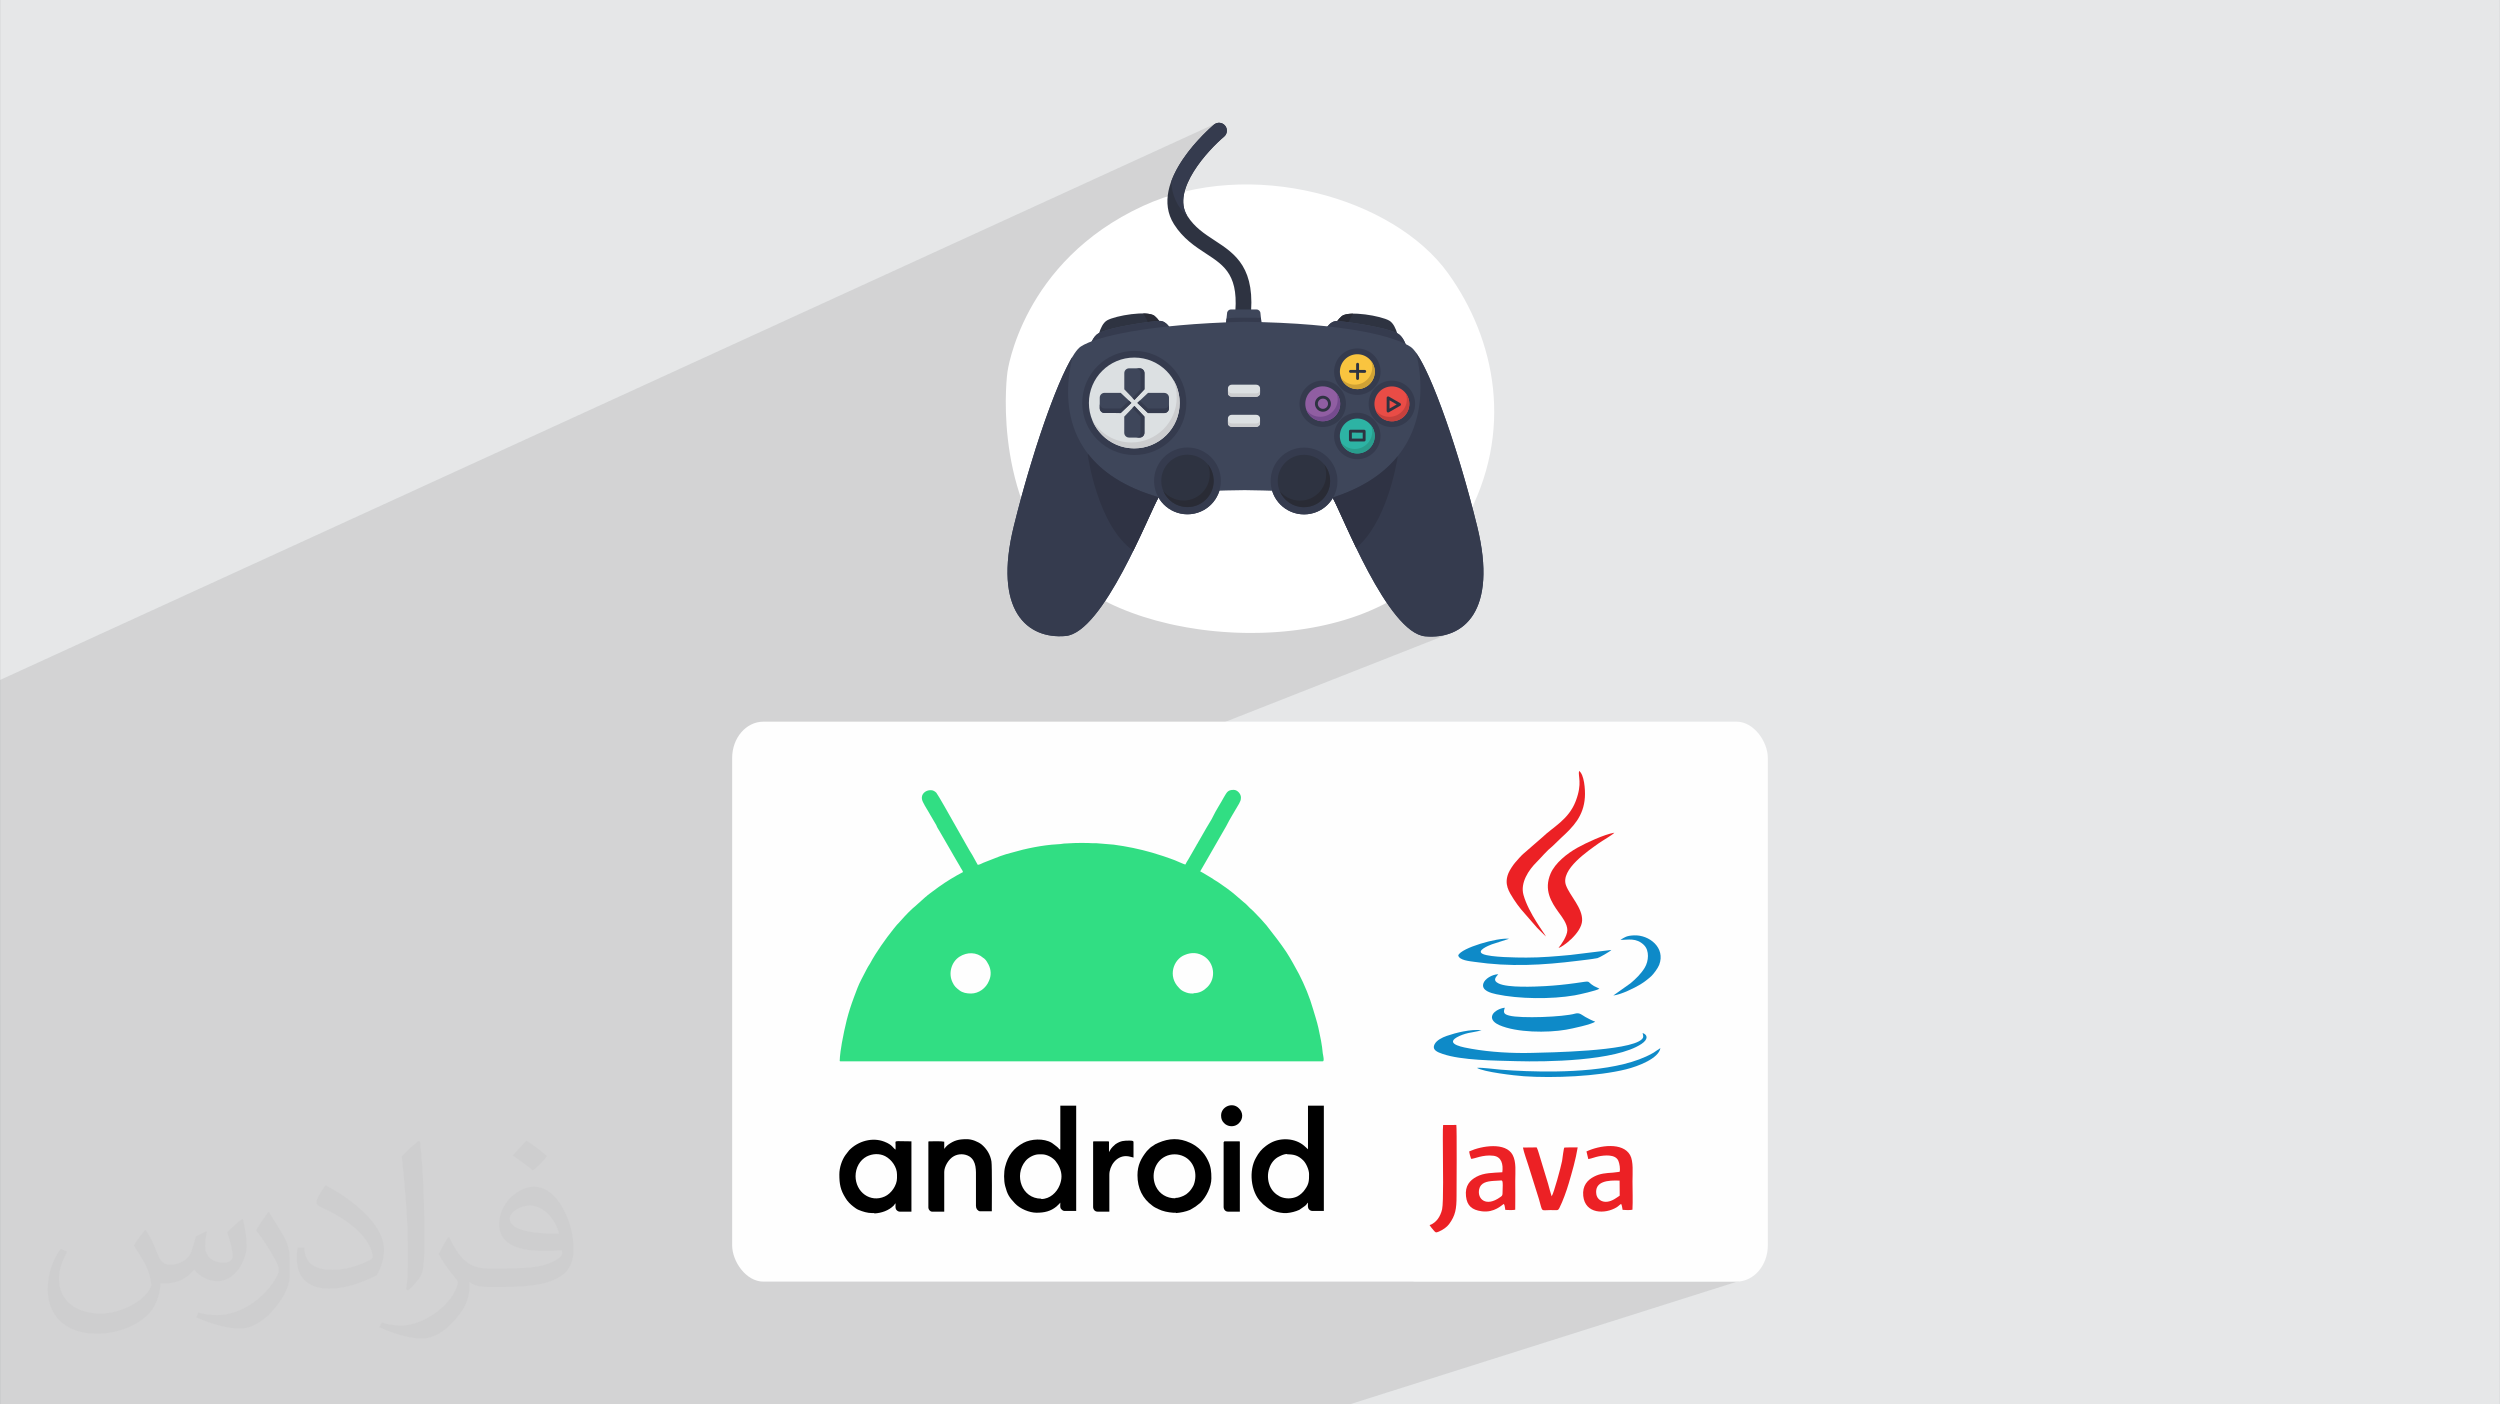 <?xml version="1.0" encoding="UTF-8"?>
<!DOCTYPE svg PUBLIC "-//W3C//DTD SVG 1.0//EN" "http://www.w3.org/TR/2001/REC-SVG-20010904/DTD/svg10.dtd">
<!-- Creator: CorelDRAW -->
<svg xmlns="http://www.w3.org/2000/svg" xml:space="preserve" width="3.708in" height="2.083in" version="1.0" style="shape-rendering:geometricPrecision; text-rendering:geometricPrecision; image-rendering:optimizeQuality; fill-rule:evenodd; clip-rule:evenodd"
viewBox="0 0 3702.73 2080.18"
 xmlns:xlink="http://www.w3.org/1999/xlink"
 xmlns:xodm="http://www.corel.com/coreldraw/odm/2003">
 <rect x="0" y="0" width="3702.73" height="2080.18" fill="#808080" stroke="none"/>
 <defs>
  <style type="text/css">
   <![CDATA[
    .fil3 {fill:#FEFEFE}
    .fil4 {fill:black}
    .fil7 {fill:#0E8AC8}
    .fil5 {fill:#31DE83}
    .fil0 {fill:#E6E7E8}
    .fil6 {fill:#EC2125}
    .fil10 {fill:#292B35;fill-rule:nonzero}
    .fil19 {fill:#299D8D;fill-rule:nonzero}
    .fil18 {fill:#2DB3A4;fill-rule:nonzero}
    .fil9 {fill:#2E3341;fill-rule:nonzero}
    .fil15 {fill:#2F3344;fill-rule:nonzero}
    .fil12 {fill:#353B4E;fill-rule:nonzero}
    .fil11 {fill:#3E465A;fill-rule:nonzero}
    .fil21 {fill:#754B8E;fill-rule:nonzero}
    .fil20 {fill:#905EA2;fill-rule:nonzero}
    .fil23 {fill:#C7413D;fill-rule:nonzero}
    .fil14 {fill:#CCCDCF;fill-rule:nonzero}
    .fil17 {fill:#D0A235;fill-rule:nonzero}
    .fil13 {fill:#DCE0E2;fill-rule:nonzero}
    .fil22 {fill:#E94C46;fill-rule:nonzero}
    .fil16 {fill:#F9C43F;fill-rule:nonzero}
    .fil8 {fill:white;fill-rule:nonzero}
    .fil2 {fill:#373435;fill-opacity:0.031}
    .fil1 {fill:#2B2A29;fill-opacity:0.102}
   ]]>
  </style>
 </defs>
 <g id="Layer_x0020_1">
  <path class="fil0" d="M-0 0l3702.73 0 0 2080.18 -3702.73 0 0 -2080.18z"/>
  <path class="fil1" d="M-0 1488l0 -1.2 0 -0.29 0 -0.38 0 -0.51 0 -0.89 0 -2.61 0 -1.1 0 -0.84 0 -0.94 0 -0.09 0 -0.07 0 -0.31 0 -1.68 0 -2.31 0 -0.15 0 -0.64 0 -0.66 0 -0.2 0 -0.02 0 -2.27 0 -0.94 0 -0.26 0 -0.47 0 -0.44 0 -1.07 0 -4.43 0 -0.89 0 -3.24 0 -0.76 0 -0.26 0 -0.2 0 -0.4 0 -0.91 0 -0.28 0 -1.56 0 -0.39 0 -1.14 0 -0.78 0 -0.02 0 -0.77 0 -0.54 0 -1.91 0 -5.13 0 -1.81 0 -0.1 0 -2.08 0 -1.78 0 -0.27 0 -0.82 0 -0.4 0 -0.44 0 -2.03 0 -0.07 0 -0.26 0 -0.56 0 -1.35 0 -0.84 0 -1.67 0 -0.78 0 -1.91 0 -0.53 0 -0.3 0 -0.6 0 -1.28 0 -2.39 0 -0.91 0 -0.09 0 -0.38 0 -0.02 0 -0.51 0 -0.01 0 -1.87 0 -0.51 0 -0.74 0 -0.28 0 -0.48 0 -0.14 0 -0.05 0 -0.15 0 -0.14 0 -1.18 0 -0.04 0 -0.15 0 -0.57 0 -1.2 0 -0.18 0 -1.89 0 -1.21 0 -1.95 0 -0.67 0 -0.82 0 -1.86 0 -1.05 0 -0.03 0 -2.29 0 -1.67 0 -0.14 0 -0.02 0 -0.34 0 -0.17 0 -1.89 0 -0.2 0 -0.24 0 -0.49 0 -0.56 0 -0.74 0 -0.38 0 -0.16 0 -1.31 0 -0.21 0 -0.1 0 -0.72 0 -1.24 0 -2.15 0 -0.92 0 -0.42 0 -0.77 0 -3.37 0 -0.48 0 -0.56 0 -0.55 0 -1.29 0 -0.7 0 -0.84 0 -0.48 0 -0.26 0 -2.13 0 -1.48 0 -0.85 0 -0.74 0 -1.16 0 -2.19 0 -0.13 0 -0.42 0 -1.35 0 -2.65 0 -0.81 0 -1.51 0 -2.17 0 -2.21 0 -0.04 0 -2.04 0 -1.51 0 -0.67 0 -0.46 0 -0.24 0 -0.31 0 -3.53 0 -0.9 0 -0.76 0 -0.2 0 -1.03 0 -2.17 0 -0.46 0 -0.42 0 -7.82 0 -3.55 0 -0.46 0 -1.46 0 -1.12 0 -0.28 0 -0.23 0 -1.51 0 -0.26 0 -0.22 0 -0.35 0 -0.01 0 -1.49 0 -1.61 0 -0.53 0 -0.69 0 -0.55 0 -1.93 0 -0.17 0 -1.56 0 -0.67 0 -2.06 0 -1.9 0 -2.01 0 -0.57 0 -4.67 0 -1.31 0 -2.22 0 -4.88 0 -3.8 0 -0.5 0 -0.57 0 -2.52 0 -3.46 0 -0.9 0 -0.62 0 -3.93 0 -2.22 0 -0.81 0 -3 0 -0.57 0 -3.68 0 -0.88 0 -4.17 0 -7.15 0 -2.15 0 -0.46 0 -1.57 0 -5.31 0 -1.01 0 -0.72 0 -16.71 0 -3.15 0 -5.94 0 -2.56 0 -0.7 0 -6.51 0 -0.11 0 -1.43 0 -10.39 0 -29.71 0 -56.41 0 -3.11 0 -0.03 0 -38.63 0 -15.93 0 -47.55 0 -0.38 1799.96 -823.97 -1.95 1.33 -0.64 0.54 -0.34 0.29 -0.79 0.69 -1.05 0.92 -0.18 0.16 -2.34 2.11 -0.09 0.08 -0.25 0.24 -2.72 2.53 -0.68 0.65 -2.66 2.56 -1.2 1.18 -3.71 3.72 -0.83 0.86 -3.47 3.64 -1.11 1.2 -3.56 3.91 -1.12 1.25 -4.56 5.3 -0.75 0.91 -3.93 4.86 -1.27 1.62 -3.75 4.96 -0.91 1.22 -4.51 6.45 -0.8 1.23 -3.49 5.5 -1.18 1.95 -3.22 5.66 -0.74 1.35 -3.53 7.12 -0.7 1.6 -2.42 5.81 -0.47 1.25 0.04 3.76 0.29 3.86 0.51 3.82 0.74 3.77 0.94 3.71 1.14 3.63 1.33 3.55 1.5 3.44 1.67 3.33 1.82 3.2 1.96 3.05 2.09 2.89 2.21 2.73 2.31 2.54 2.4 2.34 2.46 2.11 0.16 -0.07 -0.02 0.01 -0.03 0.02 -0.04 0.03 -0.03 0.02 -0.01 0.01 -21.29 9.56 1.59 2.85 2.57 3.88 2.67 3.68 2.76 3.48 2.83 3.29 2.91 3.11 2.96 2.95 3.01 2.79 3.05 2.65 3.08 2.53 3.1 2.41 3.11 2.3 3.11 2.22 3.1 2.13 3.08 2.07 3.05 2.01 3.01 1.97 5.19 3.4 5.01 3.39 4.8 3.45 4.56 3.59 4.28 3.81 3.97 4.1 3.62 4.48 3.24 4.93 2.81 5.45 2.36 6.06 1.87 6.73 1.34 7.5 0.78 8.33 0.19 9.24 -0.36 8.37 31.24 0.03 1.17 0.12 1.09 0.34 0.99 0.54 0.86 0.71 0.71 0.86 0.53 0.99 0.34 1.09 0.12 1.18 5.48 53.19 117.27 -50.6 0.09 -0.03 0.42 -0.18 -0.28 0.13 2.92 -0.98 3.81 -0.72 4.37 -0.4 4.82 -0.11 5.16 0.15 5.39 0.39 5.52 0.6 5.54 0.79 5.45 0.94 5.26 1.07 4.96 1.18 4.54 1.26 4.03 1.31 3.4 1.33 2.67 1.33 4.12 3.49 3.33 4.82 2.61 5.59 1.63 4.81 1.4 0.7 2.77 2.08 2.42 2.62 2.05 2.92 1.69 2.96 1.32 2.74 0.95 2.27 0.57 1.55 0.19 0.57 -69.84 29.71 0 0.62 17.91 -7.62 1.21 1.69 1.07 1.78 0.93 1.88 0.78 1.96 0.62 2.03 0.45 2.1 0.28 2.16 0.01 0.19 61.26 -25.99 1.53 6.72 1.36 6.88 1.16 7.04 0.96 7.17 0.73 7.28 0.48 7.38 0.22 7.47 -0.06 7.53 -0.36 7.58 -0.67 7.61 -1 7.63 -1.35 7.63 -1.72 7.61 -2.1 7.58 -2.5 7.52 -2.91 7.45 -3.35 7.37 -3.81 7.26 -4.27 7.15 -4.76 7.02 -4.72 6.15 0.02 -0.01 -0.17 0.21 -0.39 0.51 -1.2 1.38 -2.16 2.58 -1.41 1.55 -1.02 1.18 -0.81 0.84 -0.93 1.02 -4.21 4.27 -0.37 0.39 -0.94 0.86 -3.62 3.39 -1.24 1.07 -1.07 0.99 -1.2 0.98 -1.47 1.27 -3.58 2.86 -1.21 0.99 -0.33 0.24 -0.13 0.11 -5.54 4.08 -1.11 0.75 -0.92 0.67 -1.41 0.91 -2.39 1.63 -3.41 2.13 -1.43 0.93 -0.63 0.36 -0.65 0.41 -6.43 3.71 -0.83 0.44 -0.74 0.42 -1.58 0.81 -3.6 1.91 -3.25 1.58 -1.49 0.76 -0.94 0.42 -1.38 0.67 -7.37 3.28 -0.64 0.26 -0.25 0.11 -22.73 9.38 0.62 1.11 0.18 0.35 0.04 0.07 0.09 0.17 0.09 0.17 0.25 0.49 0.62 1.2 0.57 1.16 0.15 0.28 0.17 0.34 0.04 0.08 0.02 0.05 0.48 0.97 1.12 2.35 0.22 0.46 0.22 0.48 0.01 0.02 1.74 3.72 0.35 0.76 0.24 0.53 0.16 0.35 1.13 2.46 1.06 2.31 0.26 0.57 0.72 1.57 1.88 4.11 0.27 0.6 0.03 0.07 2.31 5.08 0.48 1.05 0.28 0.62 1.68 3.69 1.36 2.98 0.29 0.63 2.65 5.76 0.61 1.32 0.29 0.63 0.06 0.13 2.8 6.03 0.59 1.27 0.29 0.63 0.25 0.53 2.98 6.33 0.07 0.15 0.79 1.65 2.11 4.42 0.64 1.35 0.93 1.94 0.29 0.61 0.09 0.19 3.91 8.01 0.04 0.08 3.16 6.33 1.35 2.7 2.73 5.33 1.78 3.48 0.28 0.53 1.81 3.43 1.89 3.58 162.22 -65.47 0 0 -162.22 65.47 0.97 1.84 1.21 2.24 3.59 6.6 0.1 0.19 4.72 8.37 0.01 0.02 4.28 7.31 0.83 1.4 2.96 4.84 2.29 3.73 1.82 2.82 3.43 5.31 1.64 2.41 3.64 5.33 1.7 2.34 3.66 5.02 1.69 2.16 3.68 4.69 1.95 2.29 3.47 4.06 2.19 2.31 3.22 3.41 2.26 2.11 3.22 3.02 0.02 0.02 5.35 4.32 0.02 0.01 3.24 2.17 2.21 1.47 2.09 1.08 3.3 1.71 0.01 0 5.32 1.89 0.02 0 0 0 5.29 0.95 5.26 0.32 5.22 0.04 5.16 -0.24 5.09 -0.54 5 -0.84 4.91 -1.15 4.79 -1.46 4.66 -1.78 -734.36 289.04 2.13 3.81 2.5 4.5 2.51 4.5 2.52 4.49 2.54 4.47 2.58 4.43 0.58 0.98 0.54 0.94 0.51 0.92 0.5 0.9 0.5 0.9 0.51 0.92 0.54 0.94 0.58 0.98 0.58 0.96 0.54 0.88 0.51 0.83 0.5 0.81 0.5 0.8 0.51 0.83 0.54 0.88 0.58 0.96 5.88 10.68 0.22 0.42 0.26 0.46 0.29 0.49 0.29 0.5 0.3 0.5 0.29 0.49 0.26 0.46 0.22 0.42 23.69 -9.21 3.1 -1.2 3.14 -1.2 3.18 -1.2 2.18 -0.78 2.15 -0.73 2.14 -0.7 2.14 -0.66 2.17 -0.64 2.21 -0.62 2.28 -0.61 2.35 -0.6 3.78 -1.09 3.91 -1.08 4.03 -1.05 4.12 -1.02 4.21 -0.99 4.27 -0.95 4.32 -0.9 4.35 -0.85 4.36 -0.8 4.35 -0.74 4.33 -0.67 4.29 -0.59 4.24 -0.52 4.16 -0.43 4.07 -0.35 3.96 -0.25 1.2 -0.02 1.21 -0.07 1.22 -0.11 1.24 -0.14 1.27 -0.16 1.3 -0.18 1.33 -0.19 1.38 -0.2 10.68 -0.53 2.8 -0.18 3.78 -0.12 4.43 -0.08 4.75 -0.02 4.75 0.02 4.43 0.08 3.77 0.12 2.8 0.18 0.64 0 0.3 0 202.89 -78.34 2.43 -0.52 3.05 -0.17 1.99 0.26 1.93 0.74 1.8 1.14 1.62 1.47 1.37 1.71 1.05 1.89 0.68 1.99 0.24 2.02 -0.05 1.49 -0.15 1.28 -0.23 1.14 -0.31 1.03 -0.39 0.99 -0.46 0.98 -0.52 1.03 -0.57 1.14 -2.43 4.18 -2.46 4.15 -2.47 4.14 -2.46 4.15 -2.44 4.17 -2.39 4.21 -2.33 4.28 -2.25 4.36 -34.71 60.34 -0.42 0.8 -0.46 0.8 -0.49 0.8 -0.5 0.8 -0.5 0.8 -0.49 0.8 -0.46 0.8 -0.42 0.8 0.6 0.38 0.6 0.34 0.6 0.31 0.6 0.3 0.6 0.3 0.6 0.31 0.6 0.34 0.6 0.38 13.35 8.01 0.58 0.4 0.55 0.4 0.53 0.4 0.54 0.4 0.57 0.4 0.61 0.4 0.67 0.4 0.75 0.4 0.58 0.38 0.54 0.34 0.51 0.31 0.5 0.3 0.5 0.3 0.51 0.31 0.54 0.34 0.58 0.38 3.2 2.21 3.2 2.22 3.18 2.24 3.16 2.28 3.14 2.33 3.11 2.39 3.07 2.47 3.03 2.56 5.25 4.54 503.62 -188.49 2.56 2.63 2.06 3.93 1.6 4.91 1.18 5.55 0.79 5.86 0.44 5.83 0.13 5.48 -0.15 4.79 -0.5 5.12 -0.81 4.86 -1.09 4.6 -1.37 4.38 -1.62 4.17 -1.86 3.97 -2.09 3.8 -2.3 3.65 -2.49 3.51 -2.66 3.4 -2.82 3.3 -2.96 3.23 -3.09 3.17 -3.21 3.13 -3.3 3.11 -3.38 3.11 -12.2 11.79 -3.34 2.81 -3.2 2.96 -3.08 3.06 -2.98 3.11 -2.87 3.09 -2.79 3.02 -1.52 1.62 94.28 -34.57 3.68 -1.31 3.56 -1.16 3.4 -1 3.2 -0.81 2.97 -0.6 -1.1 1.2 -2.31 1.76 -3.15 2.15 -3.66 2.36 -3.8 2.39 -3.61 2.26 -3.05 1.94 -2.16 1.45 -3.14 2.24 -3.66 2.61 -4.07 2.94 -4.36 3.25 -4.54 3.52 -4.6 3.76 -4.55 3.97 -4.39 4.15 -4.1 4.3 -3.71 4.42 -3.2 4.5 -2.58 4.56 -1.84 4.58 -0.99 4.58 -0.02 4.54 1.05 4.47 1.23 2.96 1.49 3.01 1.69 3.05 1.86 3.09 1.98 3.14 2.04 3.18 2.06 3.22 2.03 3.26 1.96 3.29 1.83 3.33 1.66 3.36 1.44 3.39 1.18 3.42 0.86 3.45 0.5 3.48 0.09 3.5 -1.53 7.23 -3.6 7.16 -5.04 6.81 -5.86 6.19 -6.03 5.3 -5.59 4.14 -4.5 2.7 -42.95 15.33 0.85 -0.01 4.13 -0.1 4.12 -0.14 4.11 -0.17 4.1 -0.2 4.1 -0.23 4.09 -0.26 4.08 -0.29 4.08 -0.3 4.08 -0.33 4.07 -0.34 4.07 -0.35 4.07 -0.37 4.06 -0.37 4.07 -0.38 1.84 -0.2 2.77 -0.32 3.55 -0.43 1.29 -0.16 72.47 -25.77 2.25 -0.77 2.63 -0.61 3.15 -0.44 3.83 -0.28 4.23 0.04 4.23 0.5 4.17 0.93 4.06 1.35 3.9 1.74 3.68 2.11 3.41 2.46 3.09 2.79 2.71 3.1 2.28 3.39 1.79 3.66 1.25 3.91 0.66 4.14 0.02 4.34 -0.68 4.52 -1.43 4.69 -0.95 2.09 -1.29 2.32 -1.54 2.43 -1.68 2.43 -1.73 2.32 -1.68 2.09 -1.53 1.75 -1.28 1.29 -1.91 1.71 -1.92 1.65 -1.95 1.6 -1.98 1.55 -2.02 1.5 -2.06 1.45 -2.12 1.41 -2.17 1.36 -3.73 2.16 -4.56 2.44 -5.16 2.57 -5.53 2.54 -5.66 2.35 -5.57 2.01 -94.55 33.08 1.05 -0.07 6.75 -0.61 6.24 -0.7 5.59 -0.78 4.82 -0.86 3.9 -0.94 2.29 -0.42 2.08 0.06 1.91 0.45 1.79 0.76 1.73 0.97 1.71 1.1 1.74 1.14 1.82 1.09 1.53 0.84 1.75 0.93 1.89 0.98 1.97 0.99 1.97 0.94 1.9 0.85 1.77 0.71 1.57 0.53 -1.16 0.79 -1.69 0.83 -2.15 0.87 -2.54 0.89 -122.29 42.55 2.64 0.13 5.8 0.2 5.77 0.14 5.74 0.07 5.69 0.01 5.63 -0.06 5.56 -0.12 2.34 -0.06 2.89 -0.07 3.4 -0.08 3.88 -0.1 4.31 -0.11 4.71 -0.13 5.07 -0.15 5.39 -0.18 5.68 -0.21 5.93 -0.24 6.14 -0.28 6.32 -0.31 6.46 -0.35 6.56 -0.39 6.62 -0.44 6.65 -0.48 6.64 -0.53 0.94 -0.08 73.27 -25.29 2.53 1.17 1.87 1.51 1.14 1.79 0.36 2.04 -0.48 2.24 -1.38 2.39 -2.34 2.5 -3.35 2.57 -3.79 2.33 -4.14 2.19 -4.49 2.06 -4.8 1.93 -5.09 1.8 -87.27 30.01 2.3 -0.09 6.34 -0.3 6.37 -0.37 6.39 -0.44 6.4 -0.52 6.39 -0.6 6.38 -0.68 6.35 -0.77 3.57 -0.49 87.12 -29.88 -0.78 2.83 -1.38 2.74 -1.91 2.64 -2.39 2.54 -2.81 2.43 -3.17 2.32 -3.46 2.21 -3.71 2.08 -3.89 1.96 -4.01 1.82 -4.07 1.68 -4.08 1.54 -4.01 1.39 -262.35 89.72 0.05 1.42 0.09 5.24 0.07 6.56 0.04 7.63 0.02 8.44 0.01 8.99 -0 2.77 26.38 -8.94 4.33 -1.32 4.52 -1.15 4.65 -0.95 4.73 -0.72 4.73 -0.45 4.69 -0.16 4.58 0.16 4.42 0.52 4.2 0.9 3.92 1.32 3.58 1.76 3.18 2.24 1.48 1.49 18.74 -6.33 20.32 -0.24 0.74 1.5 0.78 1.98 0.8 2.32 0.79 2.51 0.77 2.57 0.55 1.87 37.22 -12.51 8.62 -0.26 1.31 -0 1.31 -0.01 1.31 -0 1.31 -0 1.31 0 1.31 0.02 1.31 0.03 1.31 0.05 -0.55 3.29 -0.61 3.33 -0.67 3.36 -0.09 0.44 22.91 -7.67 4.36 -1.38 4.53 -1.19 4.65 -0.97 4.71 -0.72 4.72 -0.44 4.67 -0.13 4.57 0.2 4.41 0.56 4.19 0.96 3.93 1.38 3.6 1.82 3.22 2.3 2.79 2.81 2.29 3.34 1.66 3.87 1.12 4.47 0.67 4.91 0.32 5.2 0.07 5.33 -0.07 5.31 -0.11 5.13 -0.06 4.78 0.03 5.13 0.06 5.25 0.07 5.32 0.07 5.35 0.04 5.35 -0.03 5.3 -0.11 5.2 -0.21 5.06 -325.31 106.53 472.05 0 5.48 -0.28 5.33 -0.82 5.15 -1.33 -581.83 184.29 -322.55 0 -138.98 0 -28.96 0 -3.22 0 -8.15 0 -27.19 0 -1.25 0 -34.19 0 -6.68 0 -5.33 0 -4.27 0 -36.96 0 -6.8 0 -5.77 0 -8 0 -0.4 0 -0.3 0 -5.19 0 -9.2 0 -1.78 0 -1.08 0 -3.84 0 -4.5 0 -14.94 0 -0.07 0 -7.76 0 -5.1 0 -0.68 0 -50.98 0 -16.27 0 -2.87 0 -5.71 0 -10.65 0 -16.24 0 -1.89 0 -0.8 0 -7.19 0 -7.02 0 -0.2 0 -0.02 0 -3.39 0 -35.64 0 -2.51 0 -15.56 0 -15.78 0 -37.79 0 -0.77 0 -4.25 0 -0.23 0 -2.32 0 -4.38 0 -6.34 0 -39.51 0 -18.39 0 -6.09 0 -34.08 0 -11 0 -11.49 0 -1.15 0 -5.06 0 -7.39 0 -0.31 0 -1.82 0 -3.82 0 -9.04 0 -21.4 0 -6.84 0 -11.97 0 -3.68 0 -6.54 0 -2.02 0 -1.45 0 -11.62 0 -3.22 0 -7.65 0 -0.68 0 -0.8 0 -4.17 0 -3.14 0 -5.25 0 -25.54 0 -11.03 0 -11.38 0 -1.1 0 -3.7 0 -11.56 0 -5.13 0 -12.45 0 -1.93 0 -3.47 0 -6.64 0 -2.45 0 -3.81 0 -4.05 0 -9.55 0 -4.22 0 -0.49 0 -0.47 0 -0.88 0 -0.33 0 -3.9 0 -16.13 0 -0.87 0 -0.79 0 -0.65 0 -2.13 0 -0.43 0 -0.36 0 -0.94 0 -0.12 0 -8.78 0 -6.09 0 -2.71 0 -0.94 0 -1.9 0 -2.94 0 -1.81 0 -8.87 0 -0.51 0 -19.09 0 -0.46 0 -0.41 0 -0.33 0 -3.8 0 -1.69 0 -2.29 0 -2.79 0 -6.59 0 -0.59 0 -6.49 0 -3.47 0 -0.79 0 -5.8 0 -4.27 0 -11.87 0 -0.4 0 -1.23 0 -0.98 0 -1.94 0 -4.32 0 -8.49 0 -6.37 0 -2.96 0 -3.24 0 -12.74 0 -3.66 0 -0.33 0 -13.96 0 -1.73 0 -1.07 0 -1.14 0 -5.46 0 -1.88 0 -0.49 0 -0.02 0 -1.93 0 -2.01 0 -2 0 -19.91 0 -1.52 0 -0.26 0 -5.16 0 -3.27 0 -2.26 0 -9.14 0 -13.12 0 -1.36 0 -2.85 0 -0.3 0 -14.38 0 -6.31 0 -13.63 0 -8.77 0 -0.66 0 -5.46 0 -19.32 0 -2.72 0 -9.9 0 -0.97 0 -7.25 0 -0.53 0 -0.01 0 -9.73 0 -1.24 0 -1.38 0 -8.24 0 -0.77 0 -0.11 0 -1.43 0 -17.23 0 -3.22 0 -0.33 0 -14.02 0 -9.7 0 -3.78 0 -0.62 0 -16.14 0 -14.94 0 -29.72 0 -3.89 0 -20.43 0 -8.79 0 -64.56 0 -3.37 0 -0.82 0 -5.89 0 -11.45 0 -1.99 0 -2.99 0 -2.97 0 -0.04 0 -13.15 0 -15.39 0 -16.74 0 -32.91 0 0 -12.5 0 -2.36 0 -0.95 0 -10.11 0 -1.67 0 -17.38 0 -10.99 0 -6.98 0 -5.04 0 -0.61 0 -0.8 0 -0.18 0 -10.03 0 -13.43 0 -0.5 0 -3.23 0 -4.37 0 -11.37 0 -3.92 0 -4.35 0 -3.27 0 -0.65 0 -7.83 0 -10.92 0 -10.66 0 -7.69 0 -2.71 0 -20.12 0 -6.99 0 -2.29 0 -10.59 0 -0.44 0 -1.24 0 -0.32 0 -10.76 0 -3.18 0 -2.53 0 -12.08 0 -0.97 0 -0.37 0 -0.05 0 -4.08 0 -11.58 0 -7.69 0 -8.17 0 -28.63 0 -8.63 0 -1.89 0 -46.54 0 -6.03 0 -0.76 0 -0.2 0 -0.51 0 -4.14 0 -0 0 -0.14 0 -0.04 0 -0.33 0 -0.19 0 -0.4 0 -0.28 0 -0.52 0 -0.36 0 -0.69 0 -0.39 0 -1.23 0 -0.33 0 -1.13 0 -0.67 0 -0.99 0 -0.79 0 -1.07 0 -0.89 0 -1.17 0 -0.94 0 -1.61 0 -1.59 0 -1.37 0 -1.31 0 -1.3 0 -1.43 0 -1.32 0 -1.56 0 -1.31 0 -1.71 0 -1.03 0 -3.97 0 -1.11 0 -2.13 0 -1.27 0 -2.23 0 -1.27 0 -2.39 0 -1.07 0 -8.73 0 -0 0 -0.95 0 -0.31 0 -3.16 0 -0.92 0 -3.16 0 -0.95 0 -3.36 0 -0.48 0 -16.25 0 -0.53 0 -4.02 0 -0.49 0 -0.07 0 -23.02 0 -0.18 0 -4.75 0 -0.2 0 -9.87 0 -1.35 0 -14.03 0 -0.02 0 -5.15 0 -0.16 0 -0 0 -7.63 0 -3.51 0 -5.56 0 -0.01 0 -0.89 0 -0.07 0 -0.21 0 -2.55 0 -7.67 0 -5.35 0 -2.56 0 -14.4 0 -0.47 0 -2.47 0 -0.59 0 -1.43 0 -3.48 0 -1.86 0 -3.57 0 -1.57 0 -1.86 0 -0.17 0 -1.93 0 -1.84 0 -0.45 0 -1.22 0 -0 0 -0.12 0 -0.15 0 -0.18 0 -1.78 0 -0.25 0 -0.9 0 -3.2 0 -1.37z"/>
  <path class="fil2" d="M215.96 1821.93c7.07,10.71 11.65,21.01 16.13,32.45 3.33,6.66 5.09,18.93 20.7,18.93 4.57,0 11.13,-1.35 16.95,-4.57 6.55,-3.44 11.54,-8.64 14.15,-16.53l6.24 -21.01 15.19 -7.49 1.04 1.04c-2.08,7.91 -2.59,15.5 -2.59,21.43 0,17.57 15.19,24.23 27.25,24.23 7.07,0 13.42,-3.44 13.42,-9.89 0,-8.32 -3.53,-22.47 -8.12,-35.16 7.07,-7.07 14.15,-14.15 22.26,-19.87l1.25 0.63c3.53,14.98 5.51,29.75 5.51,39.63 0,9.67 -4.27,20.39 -7.8,27.36 -7.28,13.73 -20.18,24.65 -35.78,24.65 -11.85,0 -25.06,-5.93 -34.12,-16.95l-0.52 0c-8.53,10.61 -21.74,20.18 -42.86,20.18l-6.55 0c-1.04,13.94 -4.05,23.81 -8.64,32.66 -12.58,24.54 -49.92,41.92 -85.08,41.92 -48.89,0 -73.43,-28.19 -73.43,-65.73 0,-23.19 7.59,-44.72 19.24,-60.01l9.56 3.95c-7.28,13.94 -12.17,27.04 -12.17,39.94 0,35.16 28.61,51.9 61.58,51.9 30.58,0 68.44,-19.45 75.31,-42.02 -2.59,-24.65 -11.85,-36.19 -26,-58.66 4.27,-7.49 9.78,-14.98 16.64,-22.98l1.25 0 0 0 0 0 -0.01 -0.04zm563.83 -132.3c10.3,6.45 20.39,14.04 30.27,22.78 -5.51,7.8 -12.38,14.88 -20.91,21.12 -9.89,-8.01 -19.76,-14.88 -29.86,-22.16 6.86,-7.7 13.63,-15.08 20.49,-21.74l0 0 0 0 0 0 0 0 0 0 0.01 0zm5.3 96.11c-16.64,0 -30.27,10.92 -30.27,19.03 0,17.38 33.28,22.78 73.12,22.56 -4.99,-20.39 -22.47,-41.61 -42.86,-41.61l0 0.01zm-37.35 92.99c21.64,0 40.57,-0.63 55.02,-4.27 16.13,-4.05 29.75,-12.17 29.75,-17.78 0,-1.46 0,-3.22 -0.52,-4.68 -9.05,0.83 -19.45,0.83 -28.5,0.83 -29.33,0 -51.79,-6.66 -60.64,-23.09 -2.19,-4.57 -3.74,-9.67 -3.74,-15.5 0,-15.92 6.86,-31.41 18.93,-42.13 10.08,-8.84 21.22,-14.35 32.55,-14.35 20.49,0 36.81,16.44 48.26,42.34 6.24,14.15 10.5,30.47 10.5,51.07 0,13.73 -3.74,25.27 -12.27,33.8 -15.92,15.4 -45.24,21.22 -90.17,21.22l-20.39 0 0 0 -5.3 0c-11.13,0 -19.14,-1.98 -25.48,-6.86l-1.04 0c0.31,2.59 0.52,5.09 0.52,7.49 0,10.08 -3.33,22.98 -10.08,33.28 -19.97,29.64 -41.61,42.53 -60.33,42.53 -18.93,0 -42.13,-7.28 -63.03,-16.75l3.74 -7.28c6.76,2.81 16.13,4.68 29.02,4.68 33.8,0 78.21,-32.45 83.72,-64.17 -1.25,-2.59 -3.53,-6.03 -6.76,-9.67 -9.89,-11.75 -16.13,-21.53 -21.95,-31.82 4.99,-9.89 9.56,-17.78 13.83,-24.96l1.77 -0.21c14.46,29.44 27.56,46.28 56.78,46.28l4.57 0 0 0 21.22 0 0 0 0 0 0 0 0 0 0 0 0.04 0zm-146.45 31.1c2.5,-13.52 2.7,-28.7 2.7,-42.86l0 -21.01c0,-39.21 -4.99,-96.2 -9.05,-133.34 7.07,-7.59 16.95,-16.53 24.75,-22.56l2.29 0.63c5.3,46.7 6.55,100.79 6.55,150.81 0,13.11 -0.52,25.9 -1.77,35.26 -0.73,11.85 -7.59,20.8 -22.26,34.53l-3.22 -1.46zm-150.71 -61.89c0.73,18.41 9.78,32.87 41.4,32.87 19.66,0 36.3,-5.09 54.71,-13.83 3.33,-1.46 5.09,-3.44 5.09,-5.09 0,-11.54 -8.84,-26.83 -23.71,-40.77 -14.46,-13.11 -33.6,-24.65 -51.48,-32.35 -6.14,-2.59 -8.12,-5.3 -8.12,-7.91 0,-5.3 7.07,-16.44 12.9,-24.44l1.98 -0.21c20.49,10.71 43.38,26.63 60.33,44.3 15.4,16.33 24.96,32.87 24.96,50.86 0,13.31 -4.05,25.79 -10.61,37.44 -22.47,11.33 -46.39,19.97 -70.1,19.97 -28.81,0 -48.47,-13.52 -48.47,-45.24 0,-3.44 0,-8.73 1.25,-15.61l9.89 0 0 0 0 0 0 0 0 0 0 0 -0.01 0zm-52.11 -52.32l17.89 28.92c6.55,10.71 12.69,22.37 12.69,40.77l0 23.5c0,19.03 -12.17,39.42 -31.82,59.6 -15.4,13.63 -29.02,19.45 -41.61,19.45 -18.72,0 -40.15,-5.82 -64.9,-16.44l2.81 -7.28c7.8,2.08 16.84,3.84 27.98,3.84 35.58,-0.21 71.97,-26.21 88.61,-57.93 1.98,-3.64 2.7,-7.07 2.7,-9.47 0,-3.64 -1.98,-7.7 -3.53,-11.33 -9.05,-17.05 -19.14,-32.66 -30.27,-47.12 5.82,-9.16 11.65,-17.99 17.99,-26.73l1.46 0.21 0 0 0 0 0 0 0 0 0 0 -0.01 0z"/>
  <g id="_1561736309008">
   <g>
    <rect class="fil3" x="1084.34" y="1068.93" width="1534.04" height="829.39" rx="46.26" ry="53.8"/>
    <g>
     <g>
      <path class="fil4" d="M1906.28 1709.77c10.14,0 16.55,1.6 24.03,9.08 4.27,4.27 8.54,13.88 8.54,20.29 0,9.08 0,14.42 -5.87,22.43 -2.67,4.27 -7.47,8.54 -11.75,10.68 -8.01,3.73 -17.62,3.73 -25.63,0 -6.94,-3.74 -11.75,-8.55 -14.95,-16.02 -3.2,-8.01 -3.74,-17.62 -0.53,-26.17 2.13,-6.94 7.48,-13.88 14.42,-17.08 3.2,-1.6 7.47,-3.74 12.28,-3.74l-0.53 0.53zm-0.53 87.04l-4.27 0c-6.94,-0.53 -13.88,-2.13 -19.76,-5.34 -4.27,-2.13 -7.47,-4.8 -10.68,-7.48l-1.6 -1.6c-0.53,-0.53 -0.53,-1.07 -1.6,-1.6 -15.48,-15.48 -18.69,-46.99 -7.48,-66.21 3.74,-6.94 8.01,-12.28 14.42,-17.09 2.13,-1.6 5.34,-3.74 7.48,-4.81 14.95,-8.01 35.78,-6.94 49.12,4.27l5.88 5.34 0 -64.61 23.49 0 0 155.92 -17.62 0c-2.14,0 -4.81,-2.13 -5.34,-3.74 -1.07,-2.13 -0.53,-5.87 -0.53,-8.54 -0.54,0.53 -2.14,2.13 -2.67,3.2 -1.07,1.07 -1.6,1.6 -3.2,2.67 -2.13,1.6 -4.8,3.2 -6.94,4.81 -5.87,2.67 -12.28,4.27 -18.69,4.8l0 0z"/>
      <path class="fil4" d="M1542.11 1775.45c-28.83,0 -40.58,-34.71 -23.49,-55.53 3.73,-4.8 12.28,-10.15 20.29,-10.15l4.27 0c8.01,0 16.55,5.34 20.29,10.15 2.13,2.67 4.27,5.87 5.87,9.61 3.74,8.54 3.74,17.08 0,26.17 -4.27,10.68 -14.42,20.29 -27.23,20.29l0 -0.53zm27.77 -72.62c-1.6,-1.07 -1.6,-1.6 -2.67,-2.67l-0.53 -0.53c-3.2,-2.67 -5.34,-4.27 -9.08,-6.94 -11.75,-6.94 -30.44,-5.87 -41.65,0 -14.95,8.01 -22.96,18.69 -27.23,35.24 -2.13,8.01 -2.13,20.83 0,28.83 3.2,12.28 5.87,16.55 14.42,25.63 7.47,8.01 21.36,13.88 32.04,13.88 11.75,0 20.82,-2.13 29.37,-9.08 2.67,-2.13 5.34,-5.34 5.87,-5.87 0,2.67 -0.53,6.94 0.53,8.54 1.07,1.6 3.2,3.74 5.34,3.74l17.62 0 0 -155.92 -23.5 0 0 64.61 -0.53 0.53z"/>
      <path class="fil4" d="M1267.11 1742.34c0,-12.82 6.41,-24.03 16.55,-29.37 8.54,-4.27 18.69,-4.8 27.23,-0.53 10.14,5.34 17.62,16.55 17.62,27.23l0 5.34c0,10.68 -8.54,22.96 -18.15,27.23 -21.36,9.61 -43.25,-6.41 -43.25,-30.44l0 0.53zm27.77 54.46l-3.2 0c-6.94,0 -13.88,-2.13 -20.29,-4.8 -2.67,-1.07 -5.34,-3.2 -7.47,-4.81 -4.27,-3.2 -9.08,-8.01 -11.75,-12.82 -7.47,-11.75 -9.08,-20.83 -9.08,-34.71 0,-10.15 3.74,-21.36 9.08,-28.83l5.34 -6.94c13.35,-13.88 34.7,-19.76 52.33,-12.82 12.28,4.8 12.28,9.08 16.55,11.75 0,-2.67 0,-4.8 0,-6.94 0,-7.47 -3.74,-5.34 23.49,-5.34l0 104.13 -17.62 0c-2.13,0 -4.8,-2.14 -5.34,-3.74 -1.07,-2.13 -0.53,-5.87 -0.53,-8.54 -1.07,0.53 -1.6,2.13 -2.67,3.2 -7.47,7.48 -18.15,11.22 -28.83,11.75l0 -0.53z"/>
      <path class="fil4" d="M1740.75 1774.92c-12.82,0 -23.5,-6.41 -28.83,-17.62 -7.47,-16.02 -2.13,-36.31 13.88,-44.32 8.54,-4.27 19.22,-4.27 27.77,0 14.42,6.94 20.83,25.1 14.42,42.18 -1.6,3.74 -5.34,9.08 -8.01,11.21 -3.2,2.67 -2.67,2.67 -6.94,4.81 -3.74,1.6 -7.48,3.2 -12.28,3.2l-0 0.53zm1.07 21.36l-4.27 0c-7.47,-0.53 -15.48,-2.13 -21.89,-5.34 -3.2,-1.6 -5.87,-2.67 -8.54,-4.81 -14.95,-10.68 -22.43,-26.16 -22.43,-45.38 0,-14.95 5.34,-25.1 13.88,-35.78l4.81 -4.8c1.07,-1.07 2.13,-1.6 3.74,-2.67 2.67,-2.14 4.8,-3.2 8.54,-4.81 16.02,-6.94 30.97,-7.47 46.99,0 5.87,2.67 11.21,6.41 15.49,10.68 4.8,4.8 7.47,8.54 10.68,14.95 4.8,9.61 5.34,17.08 5.34,27.23 0,12.28 -7.47,27.23 -16.02,35.78l-7.47 5.87c-2.67,1.6 -5.34,3.2 -8.01,4.81 -6.41,2.67 -13.88,4.27 -21.36,4.8l0.53 -0.53z"/>
      <path class="fil4" d="M1398.47 1702.83l0 -11.75c-4.27,-1.07 -17.62,-0.53 -22.43,-0.53 -1.07,0 -1.07,0.53 -1.07,1.07l0 97.18c0,2.67 2.67,5.87 5.34,5.87l18.16 0 0 -58.74c0,-8.01 6.41,-19.22 14.42,-23.5 6.94,-3.73 16.02,-3.73 22.96,0.53 10.68,6.94 9.61,21.36 9.61,32.04l0 41.11c0,2.14 0.53,3.74 1.6,5.34 1.07,1.07 2.67,2.67 4.27,2.67l17.62 0c0,-11.22 0.53,-66.21 -0.53,-73.69 -1.6,-10.15 -6.94,-18.69 -14.42,-25.1 -5.34,-4.27 -14.42,-8.01 -21.89,-8.01 -12.28,0 -18.69,1.6 -28.3,8.54 -2.67,2.14 -3.2,3.2 -5.34,5.88l0 1.07z"/>
      <path class="fil4" d="M1642.5 1706.57l0 -12.82c0,-1.6 0.53,-3.2 -1.07,-3.2l-21.36 0c-1.07,0 -1.07,0.53 -1.07,1.07l0 96.11c0,3.74 2.67,6.94 6.41,6.94l17.62 0 0 -54.46c0,-13.35 10.15,-27.77 24.57,-27.77 4.8,0 8.01,1.6 11.21,2.13l0 -22.43c0,-1.6 0,-2.67 -5.34,-2.67 -8.54,0 -13.35,0 -21.36,5.34 -2.67,2.13 -5.87,5.34 -7.47,8.01l-1.6 2.67c-0.53,1.07 0,0.53 -0.53,1.07l0 0z"/>
      <path class="fil4" d="M1812.3 1691.62l0 96.11c0,3.74 2.67,6.94 6.41,6.94l17.62 0 0 -103.06c0,-1.07 -0.53,-1.07 -1.07,-1.07l-21.36 0c-1.07,0 -1.07,0.53 -1.07,1.07l-0.53 0z"/>
      <path class="fil4" d="M1808.56 1652.64c0,4.8 1.6,8.01 4.27,10.68 1.6,1.6 2.14,2.14 4.27,3.2 5.34,2.67 12.28,2.13 17.09,-2.13l1.07 -1.07c6.41,-6.41 5.87,-16.02 -0.53,-21.89 -9.61,-9.61 -26.17,-2.13 -26.17,10.68l0 0.54z"/>
      <path class="fil5" d="M1767.45 1471.62c-5.87,0 -8.55,-0.53 -13.35,-2.67 -2.67,-1.07 -5.87,-3.2 -8.01,-5.88 -17.08,-17.08 -8.01,-42.18 8.54,-48.59 10.15,-4.27 19.76,-3.74 28.83,2.13 14.95,9.61 18.16,32.04 4.81,45.39 -5.34,5.34 -11.75,9.08 -20.29,9.08l-0.53 0.53zm-390.33 -301.16l2.13 0c2.67,0 5.34,1.6 7.48,3.74 2.67,3.2 21.89,37.38 24.56,42.18 6.94,11.75 13.35,24.03 20.29,35.78 1.6,2.67 2.67,4.8 4.27,7.47 1.6,2.67 2.67,4.27 4.27,6.94l5.88 10.68c0.53,1.07 1.6,2.67 2.13,3.74 2.13,0 6.41,-2.13 8.54,-3.2 8.01,-3.2 16.02,-6.41 24.57,-9.61 5.87,-2.13 11.21,-3.74 17.62,-5.34 19.76,-5.87 45.92,-11.21 66.75,-12.28 3.2,0 6.41,-0.53 10.15,-1.07l10.68 -0.53c5.88,-0.53 25.63,-0.53 31.51,0 1.6,0 4.27,0 5.87,0l25.63 2.13c19.76,2.67 37.91,6.41 56.6,11.75 5.87,1.6 11.21,3.74 17.09,5.34 5.87,2.14 11.21,3.74 16.55,5.88 3.2,1.07 13.88,6.41 16.02,6.41 0.53,-1.6 3.2,-5.87 4.27,-7.48l12.28 -21.36c0.53,-1.6 1.6,-2.13 2.13,-3.73l10.15 -17.62c1.07,-1.6 1.07,-2.13 2.13,-3.74 3.2,-5.87 7.48,-11.74 10.15,-17.62 3.74,-8.01 11.75,-20.29 16.02,-28.3 4.27,-6.94 5.34,-10.68 14.42,-10.68 5.34,0 10.68,5.87 10.68,11.22 0,4.27 -1.07,5.87 -2.67,9.08 -6.41,11.21 -13.35,21.89 -19.22,33.64l-34.71 60.34c-1.07,2.13 -2.67,4.27 -3.74,6.41 1.6,1.07 3.2,1.6 4.81,2.67l13.35 8.01c1.6,1.07 2.67,2.13 4.8,3.2 1.6,1.07 2.67,1.6 4.27,2.67 8.54,5.87 17.08,11.75 25.1,18.69l11.75 10.15c3.73,2.67 6.41,5.87 9.61,9.07 5.87,4.81 10.68,10.68 16.02,16.02l8.54 9.61c0.53,1.07 1.07,1.07 1.6,2.13 9.62,12.28 19.23,24.56 27.77,37.38 6.94,10.68 12.82,21.89 18.69,32.57 8.01,15.49 16.02,34.71 20.83,51.8 2.67,9.08 5.87,18.69 8.01,28.3 2.67,12.28 5.34,24.56 6.41,37.38 0.53,3.2 2.67,11.75 0,11.75l-714.45 0c-0.53,0 -1.07,0 -1.07,-1.07 0,-5.87 2.13,-20.83 3.2,-26.17 4.8,-25.63 8.54,-42.71 18.16,-68.35 3.2,-8.54 6.4,-17.62 10.68,-25.63l7.48 -14.42c1.6,-3.2 3.2,-5.87 5.34,-9.08 4.8,-9.08 10.68,-18.16 16.55,-26.7 5.87,-8.54 12.28,-17.09 18.69,-25.1l4.8 -5.87c0.54,-0.53 1.07,-1.07 1.6,-1.6l10.15 -11.21c3.2,-3.73 7.47,-7.47 10.68,-10.68 1.6,-1.6 2.67,-2.14 3.74,-3.2l15.48 -13.88c1.6,-1.07 2.67,-2.14 3.74,-3.2 1.6,-1.07 2.67,-2.13 4.27,-3.2l12.28 -9.08c11.21,-8.01 23.5,-15.48 35.78,-21.89 -0.53,-2.67 -3.2,-5.34 -4.27,-8.01l-9.08 -15.48c-1.6,-2.67 -2.67,-4.8 -4.27,-7.47l-17.62 -30.44c-1.6,-2.67 -3.2,-4.8 -4.27,-8.01l-9.08 -15.48c-1.07,-1.6 -1.07,-2.14 -2.14,-3.74 -2.67,-4.8 -9.61,-14.95 -10.14,-19.76 -1.07,-7.48 5.34,-12.28 11.21,-12.82l0.54 0zm61.41 301.16c-6.94,0 -12.82,-1.07 -17.62,-4.81 -4.8,-3.74 -7.48,-5.87 -10.15,-11.75 -6.4,-12.82 -2.13,-29.9 10.15,-37.91 11.75,-7.48 25.63,-6.94 35.24,1.6 1.07,0.53 1.6,1.07 2.13,1.6 2.14,1.6 4.81,6.4 5.87,8.54 3.74,7.47 4.27,16.02 0.53,24.03 -4.27,10.68 -14.95,18.69 -26.7,18.69l0.54 0z"/>
     </g>
     <g>
      <path class="fil6" d="M2398.81 1748.72l0.17 22.22c-4.78,3.22 -10.8,8.13 -18.51,9.07 -8.44,1.02 -15.02,-4.13 -16.1,-10.97 -3.09,-19.68 17.57,-21.1 34.44,-20.32zm-49.07 -43.21l2.7 11.31c4.71,-0.75 9.91,-2.98 15.12,-4 8.81,-1.72 25.12,-3.59 29.42,6.6 1.61,3.81 3.12,11.88 1.86,16.25l-10.05 1.23c-10.17,0.65 -18.61,1.18 -27.62,5.77 -9.73,4.96 -17.8,13.4 -16.2,28.75 2.81,26.79 32.16,27.34 49.48,16.81 2.69,-1.64 4.44,-3.83 6.62,-5.02 1.31,1.99 1.65,6.18 2.2,8.81 3.45,0.35 11.45,0.64 14.58,-0.22 0.73,-13.28 0.08,-28.47 0.08,-41.96 0,-12.17 1.66,-29.63 -3.6,-39 -10.82,-19.28 -44.98,-14.58 -64.59,-5.31z"/>
      <path class="fil6" d="M2212.43 1749.11c2.54,-0.17 5.31,-0.34 7.97,-0.44 5.33,-0.21 5.87,-3.2 5,19.31 -0.12,3.18 -1.27,3.65 -3.34,5.16 -21.05,15.33 -34.59,2.73 -31.19,-11.87 2.14,-9.22 10.66,-11.46 21.57,-12.16zm-36.39 -43.66c-0.05,1.68 2.05,9.33 2.82,11 4.23,0.36 17.6,-6.64 33.25,-4.54 11.79,1.58 14.53,12.65 13,24.43 -13.9,0.95 -27.03,0.55 -38.4,6.73 -9.45,5.13 -17.19,13.09 -15.4,28.97 1.58,14.05 8.97,20.12 23.05,22.08 19.33,2.68 30.42,-9.8 33.04,-10.86 1.47,1.99 1.52,6.26 2.15,8.85 3.71,0.21 11.31,0.57 14.67,-0.26 0.27,-14.11 0.03,-28.45 0.03,-42.59 0,-13.43 1.82,-28.08 -3.9,-38.67 -10.26,-18.97 -45.09,-13.77 -64.3,-5.13z"/>
      <path class="fil6" d="M2255.64 1699.72c1.56,7.85 5.36,17.89 7.8,25.74l15.94 50.75c5.86,19.99 1.92,16.14 17.02,16.14 10.75,0 11,1.3 13.39,-3.42 5.02,-9.92 10.51,-25.29 13.66,-36.02 4.88,-16.6 10.5,-35.92 13.27,-53.37 -3.5,-0.15 -7.01,-0.07 -10.5,-0.07l-8.62 0.26c-0.12,0.03 -0.39,0.31 -0.47,0.17 -0.94,-1.55 -3.07,17.38 -3.53,19.75 -1.83,9.33 -12.35,48.41 -15.45,52.28 -0.6,-1.05 -4.61,-16.19 -5.27,-18.56l-11.05 -36.35c-1.43,-4.43 -3.97,-14.27 -5.87,-17.51l-20.32 0.24z"/>
      <path class="fil6" d="M2117.3 1814.55c1.07,1.99 4.43,5.94 6.03,7.76 2.82,3.22 2.98,3.96 7.72,1.95 6.4,-2.73 12.19,-6.99 15.21,-11.12 9.37,-12.78 11.05,-22.3 11.05,-41.68 0,-6.96 0.61,-100.93 -0.32,-105.18l-19.57 0.08c-0.76,3.79 -0.31,35.4 -0.31,41.95 0,14.94 1.1,72.57 -1.2,82.87 -1.16,5.24 -3.55,10.63 -6.47,14.48 -2.3,3.04 -6.95,7.65 -12.14,8.89z"/>
      <path class="fil6" d="M2289.68 1387.17c-0.83,-3.07 -25.58,-34.07 -33.24,-61.67 -4.98,-17.95 7.61,-36.86 19.56,-48.67 7.02,-6.94 14.55,-16.43 23.64,-23.66l12.2 -11.79c18.21,-16.64 33.72,-32.43 35.55,-60.51 0.75,-11.55 -1.1,-34 -8.61,-38.98 -1.9,7.8 5.19,18 -4.87,44.49 -10.53,27.75 -33.69,38.44 -49.49,53.77l-27.65 24.01c-3.77,3.17 -9.01,9.32 -12.34,13.1 -2.85,3.23 -8.2,11.03 -10.23,15.96 -6.84,16.58 0.68,27.47 7.81,38.77 3.4,5.38 7.05,10.11 10.7,14.75l24.03 27.64c4.5,4.81 8.89,8.46 12.95,12.81z"/>
      <path class="fil7" d="M2432.85 1530.04c1.06,4.36 1.87,6.41 -1.18,9.37 -18.4,17.9 -140.06,19.5 -162.02,20.11 -29.45,0.82 -62.52,-1.08 -90.55,-6.09 -9.8,-1.75 -39.22,-6.45 -21.58,-16.84 4.76,-2.8 11.59,-5.23 17.45,-6.52 5.57,-1.23 14.47,-2.36 19.36,-4.12 -16.14,-1.8 -37.78,3.66 -51.43,8.38 -7.13,2.47 -14.91,6.54 -17.87,11.99 -4.87,8.96 4.28,12.19 11.57,14.72 28.06,9.73 77.6,9.85 109.61,10.76 42.87,1.23 146.64,0.07 185.02,-25.54 10.33,-6.9 9.21,-13.57 1.62,-16.21z"/>
      <path class="fil6" d="M2308.36 1403.95c4.61,-0.12 34.2,-21.38 34.94,-40.52 0.72,-18.74 -18.11,-36.47 -23.89,-52.12 -8.71,-23.62 33.54,-51.45 48.7,-62.4 4.25,-3.07 21.81,-13.23 22.85,-15.52 -15.15,2.57 -41.88,15.15 -54.65,22.26 -15.15,8.44 -32.95,22.53 -39.67,38.17 -10.46,24.35 0.93,42.39 12.15,57.9 4.08,5.63 12.82,16.51 12.6,26.25 -0.2,8.68 -9.39,21.66 -13.02,25.98z"/>
      <path class="fil7" d="M2362.64 1513.22c-3.85,-1.13 -10.6,-4.7 -14.34,-6.77 -5.01,-2.77 -8.63,-6.99 -15.08,-5.15 -18.16,5.19 -80.78,7.42 -97.73,3.02 -7.98,-2.07 -9.38,-4.23 -6.7,-11.69 -7.06,0.61 -15.55,5.21 -17.97,9.98 -4.1,8.08 4.45,13.42 9.85,15.79 25.62,11.24 71.09,11.52 98.62,6.79 8.57,-1.47 38.68,-7.9 43.34,-11.97z"/>
      <path class="fil7" d="M2368.88 1464.52c-2.19,-1.52 -5.58,-2.54 -8.07,-4.03 -12.76,-7.63 -1.16,-7.98 -27.56,-4.29 -14.7,2.06 -29.98,3.63 -44.82,4.44 -14.97,0.82 -54.98,2.7 -68.65,-3.87 -9.1,-4.38 -4.95,-8.77 -0.74,-13.78 -9.21,0.42 -19.94,6.8 -22.07,13.8 -3.16,10.38 11.06,14.09 19.27,15.86 32.88,7.1 81.52,7.66 116.06,1.64 6.79,-1.18 32.51,-7.02 36.59,-9.77z"/>
      <path class="fil7" d="M2386.63 1407.05c-0.42,-0.15 -53.25,6.72 -60.34,7.39 -21.7,2.04 -43.34,3.93 -65.54,3.93 -14.26,0 -53.21,-0.38 -64.29,-5.23 -10.92,-4.78 8.37,-12.65 13.06,-14.39l25.63 -8.26c-17.32,-1.98 -71.03,13.5 -75.33,24.57 1.29,7.26 16.44,8.56 23.78,9.62 53.29,7.72 100.31,5.04 153.58,-1.56 9.4,-1.17 19.57,-2.21 28.83,-3.95 2.43,-0.46 18.98,-9.93 20.61,-12.11z"/>
      <path class="fil7" d="M2187.52 1581.71c9.73,6.14 55.85,11.47 69.62,12.42 43.86,3.02 108.95,0.25 151.32,-10.29 17.89,-4.45 48.31,-16.09 50.8,-31.42 -3.95,2.27 -7.47,5.28 -11.9,7.77 -48.21,27.16 -133.37,28.22 -187.36,26.31 -12.67,-0.45 -24.6,-1.16 -37.1,-2.11 -8.72,-0.66 -27.86,-3.44 -35.38,-2.68z"/>
      <path class="fil7" d="M2400.02 1392.14c10.95,0.19 23.56,-3.75 35.07,7.87 8.09,8.17 6.82,23.54 1,33.26 -5.44,9.08 -13.54,16.89 -21.16,23.21l-25.44 18.06c11.55,-1.28 31.5,-11.21 40.14,-16.46 5.88,-3.58 11.07,-7.61 16.14,-12.23 3,-2.74 9.69,-11.53 11.68,-16.7 9.75,-25.4 -14.88,-44.71 -37.37,-43.69 -11.24,0.51 -13.69,2.84 -20.04,6.67z"/>
     </g>
    </g>
   </g>
   <g>
    <path class="fil8" d="M1642.91 893.51l0.21 0.1c2.19,1.06 4.39,2.1 6.62,3.13l0.03 0.02c11.29,5.17 23.19,9.89 35.59,14.14l0.3 0.11c2.42,0.83 4.85,1.64 7.31,2.42l0.28 0.09c12.45,3.99 25.36,7.52 38.61,10.55l0.99 0.22c2.45,0.55 4.89,1.09 7.36,1.61l0.97 0.2c10.48,2.19 21.15,4.08 31.96,5.65 0.34,0.05 0.67,0.1 1.01,0.15 2.37,0.34 4.74,0.66 7.12,0.97l2.04 0.26c2.3,0.29 4.6,0.57 6.91,0.83 0.68,0.08 1.37,0.15 2.06,0.23 2.37,0.26 4.75,0.51 7.13,0.74l0.72 0.07c7.74,0.74 15.53,1.31 23.35,1.72 0.9,0.05 1.8,0.1 2.7,0.15 2.06,0.1 4.13,0.18 6.2,0.26 1.11,0.04 2.22,0.08 3.34,0.11 2,0.06 4,0.11 6.01,0.16 1.16,0.02 2.33,0.04 3.5,0.06 1.99,0.03 3.98,0.06 5.98,0.06 1.07,0 2.15,-0.01 3.22,-0.01 3.93,-0.01 7.86,-0.06 11.79,-0.16 1.04,-0.02 2.08,-0.04 3.12,-0.07 1.81,-0.06 3.62,-0.13 5.42,-0.21 1.4,-0.06 2.81,-0.11 4.21,-0.18 1.74,-0.09 3.48,-0.18 5.21,-0.28 1.5,-0.09 2.99,-0.18 4.49,-0.28 1.67,-0.11 3.35,-0.23 5.02,-0.36 1.58,-0.12 3.15,-0.26 4.72,-0.39 1.61,-0.14 3.22,-0.27 4.82,-0.42 1.78,-0.17 3.55,-0.36 5.32,-0.55 2.12,-0.22 4.24,-0.46 6.35,-0.71 2.26,-0.27 4.51,-0.54 6.76,-0.84 1.4,-0.18 2.79,-0.39 4.18,-0.59 1.78,-0.25 3.56,-0.5 5.34,-0.77 1.42,-0.22 2.83,-0.45 4.25,-0.67 1.77,-0.29 3.55,-0.59 5.31,-0.89 1.38,-0.24 2.76,-0.48 4.14,-0.74 1.84,-0.33 3.66,-0.69 5.49,-1.05 1.28,-0.25 2.56,-0.5 3.83,-0.75 2.38,-0.49 4.75,-1 7.12,-1.53 0.69,-0.15 1.39,-0.29 2.08,-0.45 3,-0.68 5.98,-1.4 8.94,-2.14 1.07,-0.26 2.11,-0.55 3.17,-0.82 2,-0.51 3.99,-1.04 5.98,-1.58 1.16,-0.32 2.32,-0.65 3.48,-0.97 1.88,-0.53 3.76,-1.08 5.63,-1.64 1.14,-0.35 2.29,-0.69 3.43,-1.04 1.96,-0.61 3.91,-1.23 5.85,-1.87 1,-0.32 2,-0.64 3,-0.98 2.59,-0.87 5.17,-1.77 7.73,-2.7 0.32,-0.12 0.64,-0.22 0.97,-0.34 2.86,-1.04 5.7,-2.13 8.51,-3.24 0.86,-0.34 1.71,-0.7 2.57,-1.04 1.97,-0.79 3.93,-1.6 5.88,-2.43 1.01,-0.43 2,-0.86 3,-1.3 1.82,-0.79 3.62,-1.6 5.41,-2.42 0.99,-0.45 1.97,-0.91 2.96,-1.37 1.87,-0.88 3.73,-1.78 5.57,-2.7 0.84,-0.42 1.69,-0.83 2.53,-1.25 2.59,-1.31 5.16,-2.65 7.7,-4.03l0.18 -0.09c2.61,-1.42 5.19,-2.89 7.73,-4.38 0.75,-0.44 1.5,-0.9 2.25,-1.35 1.77,-1.06 3.53,-2.13 5.27,-3.23 0.9,-0.56 1.78,-1.13 2.67,-1.71 1.61,-1.04 3.21,-2.09 4.78,-3.16 0.87,-0.59 1.73,-1.17 2.59,-1.77 1.66,-1.15 3.29,-2.33 4.92,-3.51 0.72,-0.53 1.46,-1.05 2.17,-1.58 2.31,-1.72 4.59,-3.47 6.82,-5.26l0 -0c2.25,-1.8 4.45,-3.65 6.62,-5.53 0.65,-0.56 1.29,-1.14 1.93,-1.71 1.5,-1.33 2.98,-2.67 4.45,-4.03 0.75,-0.7 1.5,-1.42 2.24,-2.13 1.35,-1.29 2.67,-2.59 3.99,-3.91 0.73,-0.74 1.45,-1.47 2.17,-2.21 1.37,-1.42 2.7,-2.86 4.03,-4.3 0.6,-0.66 1.21,-1.31 1.81,-1.97 1.89,-2.11 3.74,-4.27 5.54,-6.46 1.89,-2.3 3.74,-4.61 5.56,-6.92l0.21 -0.27c1.77,-2.24 3.5,-4.49 5.2,-6.75l0.35 -0.46c1.65,-2.19 3.27,-4.38 4.85,-6.57l0.53 -0.73c1.47,-2.04 2.91,-4.08 4.34,-6.13l0.76 -1.1c1.34,-1.95 2.66,-3.9 3.95,-5.85 0.31,-0.48 0.63,-0.94 0.94,-1.42 1.2,-1.83 2.38,-3.66 3.55,-5.49 0.44,-0.7 0.88,-1.39 1.31,-2.08 0.96,-1.53 1.9,-3.06 2.83,-4.59 0.61,-1.01 1.21,-2.01 1.82,-3.02 0.75,-1.26 1.49,-2.52 2.22,-3.78 0.77,-1.34 1.54,-2.68 2.3,-4.03 0.46,-0.82 0.92,-1.65 1.38,-2.47 73.48,-132.57 44.96,-269.35 -25.19,-366.95 -80.62,-112.18 -293.18,-172.87 -451.97,-99.79 -179.79,82.76 -200.77,246.19 -200.77,246.19 0,0 -23.67,169.07 76.35,287.52 18.04,21.37 43.76,39.76 74.49,54.7l0 0z"/>
    <path class="fil9" d="M1840.16 484.6c-0.47,0 -0.94,-0.03 -1.42,-0.09 -6.38,-0.78 -10.92,-6.59 -10.13,-12.97 7.75,-63.22 -14.42,-77.68 -42.47,-95.99 -15.91,-10.39 -33.95,-22.16 -47.38,-43.47 -39.83,-63.2 55.18,-144.09 59.24,-147.5 4.93,-4.14 12.26,-3.49 16.4,1.43 4.14,4.93 3.5,12.26 -1.43,16.4 -23.35,19.65 -78.63,79.01 -54.52,117.26 10.72,16.99 25.14,26.41 40.4,36.37 30.66,20.01 62.37,40.71 52.85,118.32 -0.72,5.9 -5.75,10.23 -11.55,10.23z"/>
    <path class="fil9" d="M1624.65 508.64c0,0 2.92,-27.09 15.05,-34.12 12.13,-7.03 60.06,-15.2 70.44,-6.5 10.38,8.7 19.27,29.05 19.27,29.05l-104.76 11.57z"/>
    <path class="fil10" d="M1707.37 499.5l22.05 -2.44c0,0 -8.89,-20.34 -19.27,-29.05 -3.06,-2.56 -9.39,-3.66 -17.09,-3.75 7.39,11.03 11.75,24.12 14.31,35.23z"/>
    <path class="fil11" d="M1614.58 511.58c0,0 4.12,-13.11 12,-17.67 16.69,-9.67 78.94,-18.28 90.62,-18.61 10.68,-0.29 16.26,11.96 16.26,11.96l-118.88 24.32z"/>
    <path class="fil12" d="M1614.58 511.58c0,0 4.12,-13.11 12,-17.67 16.69,-9.67 78.94,-18.28 90.62,-18.61 10.68,-0.29 16.26,11.96 16.26,11.96l-118.88 24.32z"/>
    <path class="fil9" d="M2072.63 509.06c0,0 -2.87,-27.09 -14.98,-34.15 -12.11,-7.06 -60.04,-15.32 -70.43,-6.63 -10.4,8.69 -19.33,29.01 -19.33,29.01l104.74 11.77z"/>
    <path class="fil10" d="M1989.94 499.76l-22.04 -2.48c0,0 8.93,-20.32 19.33,-29.01 3.06,-2.56 9.39,-3.64 17.09,-3.72 -7.41,11.02 -11.79,24.09 -14.37,35.2z"/>
    <path class="fil11" d="M2082.71 512.02c0,0 -4.1,-13.13 -11.97,-17.71 -16.68,-9.7 -78.91,-18.43 -90.59,-18.77 -10.68,-0.31 -16.28,11.93 -16.28,11.93l118.84 24.55z"/>
    <path class="fil12" d="M2082.71 512.02c0,0 -4.1,-13.13 -11.97,-17.71 -16.68,-9.7 -78.91,-18.43 -90.59,-18.77 -10.68,-0.31 -16.28,11.93 -16.28,11.93l118.84 24.55z"/>
    <path class="fil11" d="M1872.62 520.29c-0,3.21 -2.61,5.82 -5.83,5.81l-49.48 -0.05c-3.21,0 -5.82,-2.61 -5.81,-5.83l5.87 -56.02c0.01,-3.22 2.62,-5.82 5.83,-5.82l37.84 0.03c3.22,0 5.82,2.61 5.81,5.83l5.77 56.04z"/>
    <path class="fil12" d="M1842.42 470.54c-7.74,0.2 -16.81,-0.5 -25.87,1.46l-5.06 48.23c-0,3.22 2.6,5.83 5.81,5.83l49.48 0.05c3.22,0 5.83,-2.6 5.83,-5.81l-5.1 -49.59c-7.98,-0.11 -17.95,-0.07 -25.1,-0.17z"/>
    <path class="fil11" d="M2187.86 779.63c-30.92,-126.16 -76.41,-251.36 -98.71,-265.94 -22.3,-14.57 -91.5,-35.01 -246.74,-37.1 -143.59,3.75 -219.29,22.11 -241.62,36.65 -22.32,14.53 -68.05,139.65 -99.21,265.75 -31.17,126.1 20.22,167.87 76.49,163.07 56.27,-4.8 123.95,-182.27 137.96,-205.56 5.34,-8.87 109.91,-10.34 127.5,-10.52 17.22,0.2 124.6,1.84 129.95,10.77 13.97,23.32 81.31,200.91 137.58,205.81 56.27,4.91 107.73,-36.77 76.8,-162.93z"/>
    <path class="fil11" d="M1980.93 712.49c-0.02,27.33 -22.19,49.46 -49.53,49.43 -27.32,-0.03 -49.46,-22.19 -49.43,-49.52 0.02,-27.33 22.19,-49.46 49.52,-49.44 27.33,0.02 49.46,22.2 49.43,49.53z"/>
    <path class="fil12" d="M1980.93 712.49c-0.02,27.33 -22.19,49.46 -49.53,49.43 -27.32,-0.03 -49.46,-22.19 -49.43,-49.52 0.02,-27.33 22.19,-49.46 49.52,-49.44 27.33,0.02 49.46,22.2 49.43,49.53z"/>
    <path class="fil9" d="M1970.02 712.48c-0.02,21.44 -17.41,38.8 -38.85,38.78 -21.43,-0.02 -38.79,-17.41 -38.77,-38.85 0.02,-21.43 17.41,-38.79 38.84,-38.77 21.44,0.02 38.8,17.42 38.78,38.84z"/>
    <path class="fil10" d="M1961.26 687.88c1.9,4.58 2.96,9.62 2.96,14.89 -0.02,21.44 -17.41,38.8 -38.85,38.77 -12.1,-0.01 -22.89,-5.56 -30,-14.25 5.83,14.05 19.66,23.94 35.82,23.96 21.44,0.02 38.83,-17.33 38.85,-38.78 0.01,-9.33 -3.29,-17.9 -8.77,-24.59z"/>
    <path class="fil11" d="M1757.12 596.93c-0.04,42.59 -34.61,77.1 -77.21,77.06 -42.6,-0.04 -77.1,-34.61 -77.06,-77.21 0.04,-42.6 34.61,-77.1 77.21,-77.06 42.6,0.04 77.1,34.61 77.06,77.21z"/>
    <path class="fil12" d="M1757.12 596.93c-0.04,42.59 -34.61,77.1 -77.21,77.06 -42.6,-0.04 -77.1,-34.61 -77.06,-77.21 0.04,-42.6 34.61,-77.1 77.21,-77.06 42.6,0.04 77.1,34.61 77.06,77.21z"/>
    <path class="fil13" d="M1747.24 596.92c-0.04,37.14 -30.17,67.22 -67.31,67.19 -37.14,-0.04 -67.22,-30.17 -67.18,-67.31 0.04,-37.14 30.17,-67.22 67.31,-67.19 37.14,0.03 67.22,30.17 67.18,67.31z"/>
    <path class="fil14" d="M1737.85 562.6c3.24,7.89 5.04,16.53 5.03,25.59 -0.04,37.14 -30.17,67.22 -67.31,67.18 -24.6,-0.02 -46.1,-13.26 -57.8,-32.98 10.04,24.46 34.07,41.69 62.15,41.72 37.14,0.03 67.28,-30.05 67.31,-67.19 0.01,-12.54 -3.42,-24.27 -9.38,-34.32z"/>
    <path class="fil11" d="M1659.88 581.9l-23.98 -0.02c-3.91,-0 -7.08,3.16 -7.09,7.07l-0.01 15.72c-0,3.91 3.16,7.09 7.07,7.08l23.99 0.03 15.79 -15.02 -15.77 -14.86z"/>
    <path class="fil11" d="M1700.33 581.94l23.98 0.02c3.91,0 7.08,3.18 7.07,7.08l-0.02 15.73c0,3.91 -3.18,7.08 -7.08,7.08l-23.99 -0.02 -15.77 -15.04 15.8 -14.84z"/>
    <path class="fil12" d="M1659.87 604.99l-23.98 -0.02c-3.91,-0.01 -7.08,-3.17 -7.07,-7.09l-0.01 6.79c-0,3.91 3.16,7.09 7.07,7.08l23.99 0.03 15.79 -15.02 -3.59 -3.37 -12.21 11.6z"/>
    <path class="fil12" d="M1724.3 605.05l-23.99 -0.02 -12.18 -11.63 -3.59 3.38 15.77 15.04 23.99 0.02c3.91,0 7.08,-3.17 7.08,-7.08l0 -6.79c0,3.91 -3.17,7.08 -7.08,7.07z"/>
    <path class="fil11" d="M1695.06 576.65l0.02 -23.99c0,-3.91 -3.16,-7.08 -7.08,-7.08l-15.73 -0.02c-3.91,-0 -7.08,3.16 -7.08,7.07l-0.02 23.98 15.01 15.79 14.87 -15.77z"/>
    <path class="fil11" d="M1695.02 617.09l-0.03 23.99c0,3.9 -3.17,7.07 -7.08,7.06l-15.73 -0.01c-3.91,0 -7.08,-3.17 -7.07,-7.09l0.02 -23.98 15.04 -15.77 14.84 15.79z"/>
    <path class="fil12" d="M1688 545.58l-5.82 -0c3.91,0 7.07,3.17 7.07,7.08l-0.02 23.98 -11.97 12.7 2.92 3.08 14.87 -15.77 0.02 -23.99c0,-3.91 -3.16,-7.08 -7.08,-7.08z"/>
    <path class="fil12" d="M1680.18 601.3l-2.93 3.07 11.95 12.72 -0.02 23.99c-0,3.91 -3.18,7.08 -7.09,7.07l5.82 0c3.91,0.01 7.08,-3.16 7.08,-7.06l0.03 -23.99 -14.84 -15.79z"/>
    <path class="fil12" d="M1588.42 528.31c-24.23,39.59 -60.66,144.77 -86.83,250.68 -31.17,126.1 20.22,167.86 76.49,163.07 56.27,-4.8 123.95,-182.27 137.96,-205.57 -142.74,-41.37 -142.7,-145.52 -127.62,-208.18z"/>
    <path class="fil12" d="M2187.86 779.63c-27.5,-112.18 -66.5,-223.53 -90.48,-257.09 17.24,70.74 7.44,172.61 -123.74,214.47 14.28,24.29 81.35,200.66 137.43,205.55 56.27,4.91 107.73,-36.77 76.8,-162.93l0 0z"/>
    <path class="fil15" d="M1678.47 815.84c18.2,-37.05 32.05,-70.16 37.57,-79.34 -51.06,-14.79 -83.85,-37.63 -104.22,-63.73l-0.82 0.57c0,0 14,104.78 67.47,142.5z"/>
    <path class="fil15" d="M1973.64 737.01c5.37,9.12 18.18,39.72 35.07,74.61 44.82,-37.58 59.53,-122.72 61.59,-136.07 -20.23,25.17 -51.13,46.93 -96.65,61.45z"/>
    <path class="fil11" d="M1860.45 563.93l-35.9 -0.03c-6.42,-0 -11.64,4.96 -11.66,11.07l-0 7.45c-0,6.1 5.21,11.07 11.63,11.08l35.89 0.04c6.42,0 11.65,-4.96 11.66,-11.06l0 -7.45c0.01,-6.1 -5.21,-11.07 -11.63,-11.09z"/>
    <path class="fil11" d="M1860.41 608.57l-35.9 -0.03c-6.42,-0.01 -11.65,4.95 -11.65,11.06l-0 7.44c-0.01,6.11 5.21,11.09 11.62,11.09l35.9 0.04c6.42,0 11.65,-4.96 11.66,-11.07l0 -7.44c0.01,-6.1 -5.21,-11.08 -11.63,-11.09z"/>
    <path class="fil11" d="M1860.45 563.93l-35.9 -0.03c-6.42,-0 -11.64,4.96 -11.66,11.07l-0 7.45c-0,6.1 5.21,11.07 11.63,11.08l35.89 0.04c6.42,0 11.65,-4.96 11.66,-11.06l0 -7.45c0.01,-6.1 -5.21,-11.07 -11.63,-11.09z"/>
    <path class="fil11" d="M1860.41 608.57l-35.9 -0.03c-6.42,-0.01 -11.65,4.95 -11.65,11.06l-0 7.44c-0.01,6.11 5.21,11.09 11.62,11.09l35.9 0.04c6.42,0 11.65,-4.96 11.66,-11.07l0 -7.44c0.01,-6.1 -5.21,-11.08 -11.63,-11.09z"/>
    <path class="fil13" d="M1866.25 582.46c-0,2.91 -2.61,5.25 -5.82,5.25l-35.9 -0.03c-3.22,0 -5.82,-2.36 -5.81,-5.26l0 -7.44c0.01,-2.9 2.61,-5.25 5.83,-5.24l35.89 0.03c3.22,0 5.82,2.36 5.82,5.26l-0.01 7.44z"/>
    <path class="fil13" d="M1866.21 627.09c0,2.9 -2.61,5.25 -5.82,5.25l-35.9 -0.03c-3.22,-0 -5.82,-2.36 -5.82,-5.26l0.01 -7.45c0,-2.91 2.61,-5.25 5.83,-5.24l35.89 0.03c3.22,0 5.82,2.35 5.82,5.26l-0.01 7.44z"/>
    <path class="fil14" d="M1860.43 582.61l-35.89 -0.03c-3.22,-0 -5.82,-2.36 -5.82,-5.26l-0 5.09c-0,2.9 2.6,5.26 5.81,5.26l35.9 0.03c3.21,0 5.82,-2.34 5.82,-5.25l0.01 -5.09c-0.01,2.9 -2.61,5.25 -5.83,5.25z"/>
    <path class="fil14" d="M1860.39 627.25l-35.9 -0.04c-3.22,0 -5.82,-2.35 -5.82,-5.26l-0 5.1c-0,2.89 2.6,5.25 5.82,5.26l35.9 0.03c3.21,0 5.82,-2.35 5.82,-5.25l0.01 -5.09c-0.01,2.9 -2.62,5.25 -5.83,5.25z"/>
    <path class="fil12" d="M1758.46 319.68c-24.11,-38.25 31.17,-97.61 54.52,-117.26 4.93,-4.14 5.56,-11.48 1.43,-16.4 -4.14,-4.92 -11.47,-5.56 -16.4,-1.43 -2.74,2.3 -46.69,39.71 -62.98,83.2 -0.45,20.73 9.96,41.11 23.43,51.89 0.31,-0.22 0,0 0,0z"/>
    <path class="fil11" d="M2044.8 550.56c-0.02,19.01 -15.45,34.42 -34.47,34.41 -19.02,-0.02 -34.42,-15.46 -34.41,-34.47 0.02,-19.02 15.45,-34.42 34.47,-34.41 19.01,0.02 34.42,15.45 34.4,34.47z"/>
    <path class="fil12" d="M2044.8 550.56c-0.02,19.01 -15.45,34.42 -34.47,34.41 -19.02,-0.02 -34.42,-15.46 -34.41,-34.47 0.02,-19.02 15.45,-34.42 34.47,-34.41 19.01,0.02 34.42,15.45 34.4,34.47z"/>
    <path class="fil16" d="M2036.21 550.56c-0.02,14.27 -11.6,25.83 -25.87,25.82 -14.27,-0.02 -25.83,-11.6 -25.82,-25.87 0.01,-14.27 11.59,-25.84 25.87,-25.83 14.27,0.01 25.84,11.6 25.82,25.87z"/>
    <path class="fil17" d="M2030.79 534.73c1.09,2.87 1.71,5.96 1.71,9.21 -0.02,14.27 -11.59,25.83 -25.87,25.82 -8.31,-0.01 -15.68,-3.95 -20.39,-10.05 3.7,9.73 13.08,16.65 24.11,16.66 14.27,0.01 25.85,-11.55 25.87,-25.82 0,-5.97 -2.03,-11.44 -5.42,-15.82z"/>
    <path class="fil11" d="M2044.7 645.82c-0.01,19.01 -15.45,34.42 -34.46,34.4 -19.02,-0.02 -34.42,-15.46 -34.4,-34.47 0.02,-19.02 15.45,-34.42 34.47,-34.4 19.01,0.02 34.42,15.45 34.4,34.47z"/>
    <path class="fil12" d="M2044.7 645.82c-0.01,19.01 -15.45,34.42 -34.46,34.4 -19.02,-0.02 -34.42,-15.46 -34.4,-34.47 0.02,-19.02 15.45,-34.42 34.47,-34.4 19.01,0.02 34.42,15.45 34.4,34.47z"/>
    <path class="fil18" d="M2036.11 645.81c-0.01,14.27 -11.59,25.83 -25.86,25.82 -14.27,-0.01 -25.84,-11.6 -25.82,-25.87 0.01,-14.27 11.59,-25.83 25.87,-25.82 14.27,0.01 25.84,11.6 25.82,25.87z"/>
    <path class="fil19" d="M2030.7 629.98c1.08,2.87 1.71,5.96 1.71,9.21 -0.02,14.27 -11.6,25.83 -25.87,25.82 -8.31,-0 -15.68,-3.95 -20.4,-10.05 3.7,9.72 13.08,16.65 24.11,16.66 14.27,0.02 25.85,-11.55 25.86,-25.82 0.01,-5.97 -2.03,-11.45 -5.42,-15.83z"/>
    <path class="fil11" d="M1993.55 598.14c-0.02,19.01 -15.46,34.42 -34.47,34.4 -19.02,-0.02 -34.42,-15.45 -34.41,-34.47 0.02,-19.02 15.46,-34.42 34.47,-34.4 19.01,0.02 34.42,15.45 34.4,34.47z"/>
    <path class="fil12" d="M1993.55 598.14c-0.02,19.01 -15.46,34.42 -34.47,34.4 -19.02,-0.02 -34.42,-15.45 -34.41,-34.47 0.02,-19.02 15.46,-34.42 34.47,-34.4 19.01,0.02 34.42,15.45 34.4,34.47z"/>
    <path class="fil20" d="M1984.95 598.13c-0.01,14.27 -11.59,25.84 -25.87,25.82 -14.27,-0.02 -25.83,-11.6 -25.82,-25.87 0.02,-14.27 11.6,-25.83 25.87,-25.82 14.27,0.02 25.83,11.59 25.82,25.87z"/>
    <path class="fil21" d="M1979.53 582.31c1.09,2.87 1.71,5.96 1.71,9.21 -0.02,14.28 -11.6,25.83 -25.87,25.82 -8.3,-0 -15.68,-3.95 -20.4,-10.05 3.71,9.73 13.08,16.65 24.11,16.66 14.27,0.02 25.85,-11.55 25.87,-25.82 0.01,-5.96 -2.03,-11.45 -5.42,-15.83z"/>
    <path class="fil11" d="M2095.96 598.23c-0.02,19.02 -15.46,34.42 -34.47,34.4 -19.02,-0.01 -34.42,-15.45 -34.4,-34.46 0.02,-19.02 15.45,-34.42 34.46,-34.4 19.02,0.02 34.42,15.45 34.41,34.46z"/>
    <path class="fil12" d="M2095.96 598.23c-0.02,19.02 -15.46,34.42 -34.47,34.4 -19.02,-0.01 -34.42,-15.45 -34.4,-34.46 0.02,-19.02 15.45,-34.42 34.46,-34.4 19.02,0.02 34.42,15.45 34.41,34.46z"/>
    <path class="fil22" d="M2087.37 598.23c-0.02,14.27 -11.59,25.83 -25.87,25.82 -14.28,-0.01 -25.83,-11.6 -25.82,-25.87 0.01,-14.28 11.6,-25.83 25.87,-25.82 14.28,0.02 25.84,11.6 25.82,25.87z"/>
    <path class="fil23" d="M2081.95 582.41c1.09,2.86 1.71,5.96 1.71,9.21 -0.01,14.27 -11.6,25.83 -25.88,25.82 -8.3,-0 -15.67,-3.95 -20.39,-10.04 3.71,9.72 13.09,16.65 24.11,16.66 14.27,0.02 25.85,-11.55 25.87,-25.82 0.01,-5.96 -2.03,-11.45 -5.42,-15.82z"/>
    <path class="fil9" d="M2058.08 592.97l-0.01 12.16 10.54 -6.07 -10.53 -6.09zm-2.48 18c-0.26,-0.04 -0.51,-0.13 -0.75,-0.26 -0.66,-0.39 -1.07,-1.09 -1.07,-1.86l0.01 -19.59 0.02 -0.32c0.1,-0.64 0.48,-1.21 1.05,-1.54 0.66,-0.38 1.48,-0.38 2.15,0l16.95 9.81c0.66,0.38 1.07,1.09 1.07,1.86l-0.02 0.32c-0.1,0.64 -0.48,1.21 -1.05,1.54l-16.98 9.78c-0.42,0.25 -0.92,0.33 -1.39,0.26z"/>
    <path class="fil9" d="M2010.39 562.75c-1.03,-0.16 -1.82,-1.05 -1.82,-2.12l0.02 -21.1c0,-1.19 0.96,-2.15 2.15,-2.15 1.17,0 2.14,0.96 2.14,2.15l-0.02 21.1c0,1.18 -0.96,2.15 -2.14,2.15l-0.32 -0.03z"/>
    <path class="fil9" d="M1999.85 552.19c-1.03,-0.16 -1.82,-1.05 -1.82,-2.12 0,-1.18 0.96,-2.14 2.15,-2.14l21.11 0.02c1.16,0 2.14,0.96 2.14,2.15 0,1.19 -0.96,2.15 -2.15,2.14l-21.11 -0.02 -0.32 -0.03z"/>
    <path class="fil9" d="M1960.52 590.52c-0.37,-0.06 -0.75,-0.08 -1.13,-0.08 -2.02,-0 -3.92,0.78 -5.34,2.21 -1.43,1.42 -2.22,3.32 -2.22,5.34 -0,2.02 0.78,3.92 2.21,5.35 1.43,1.43 3.31,2.22 5.35,2.22 2.01,0 3.91,-0.78 5.34,-2.21 1.43,-1.43 2.22,-3.33 2.22,-5.35 0,-3.78 -2.79,-6.92 -6.42,-7.48zm-2.94 19.19c-2.48,-0.38 -4.77,-1.53 -6.58,-3.35 -2.24,-2.24 -3.46,-5.22 -3.46,-8.38 0,-3.16 1.23,-6.14 3.48,-8.37 2.23,-2.24 5.21,-3.46 8.38,-3.46 6.51,0 11.84,5.33 11.84,11.85 -0,3.17 -1.24,6.14 -3.48,8.38 -2.24,2.24 -5.21,3.46 -8.38,3.46 -0.6,0 -1.2,-0.05 -1.79,-0.13z"/>
    <path class="fil9" d="M2002.24 640.8l-0.01 8.81 16.09 0.01 0.01 -8.8 -16.09 -0.02zm-2.48 13.07c-0.45,-0.07 -0.87,-0.28 -1.2,-0.61 -0.4,-0.4 -0.63,-0.94 -0.63,-1.52l0.01 -13.1c0,-1.18 0.96,-2.14 2.15,-2.14l20.37 0.02c1.19,0 2.15,0.96 2.14,2.15l-0.01 13.1c0,1.18 -0.96,2.14 -2.15,2.14l-20.38 -0.02 -0.32 -0.02z"/>
    <path class="fil11" d="M1808.23 712.33c-0.02,27.32 -22.2,49.46 -49.53,49.44 -27.33,-0.03 -49.46,-22.21 -49.43,-49.54 0.02,-27.33 22.2,-49.46 49.52,-49.43 27.33,0.02 49.46,22.2 49.44,49.53z"/>
    <path class="fil12" d="M1808.23 712.33c-0.02,27.32 -22.2,49.46 -49.53,49.44 -27.33,-0.03 -49.46,-22.21 -49.43,-49.54 0.02,-27.33 22.2,-49.46 49.52,-49.43 27.33,0.02 49.46,22.2 49.44,49.53z"/>
    <path class="fil9" d="M1797.56 712.32c-0.02,21.44 -17.41,38.79 -38.84,38.78 -21.44,-0.02 -38.79,-17.41 -38.77,-38.85 0.02,-21.43 17.41,-38.79 38.84,-38.77 21.43,0.02 38.8,17.41 38.77,38.85z"/>
    <path class="fil10" d="M1788.8 687.72c1.9,4.59 2.96,9.61 2.95,14.89 -0.02,21.43 -17.41,38.79 -38.84,38.77 -12.1,-0.01 -22.9,-5.56 -30.01,-14.24 5.83,14.05 19.66,23.94 35.82,23.96 21.43,0.02 38.82,-17.34 38.84,-38.78 0.01,-9.33 -3.28,-17.9 -8.76,-24.6z"/>
   </g>
  </g>
 </g>
</svg>
